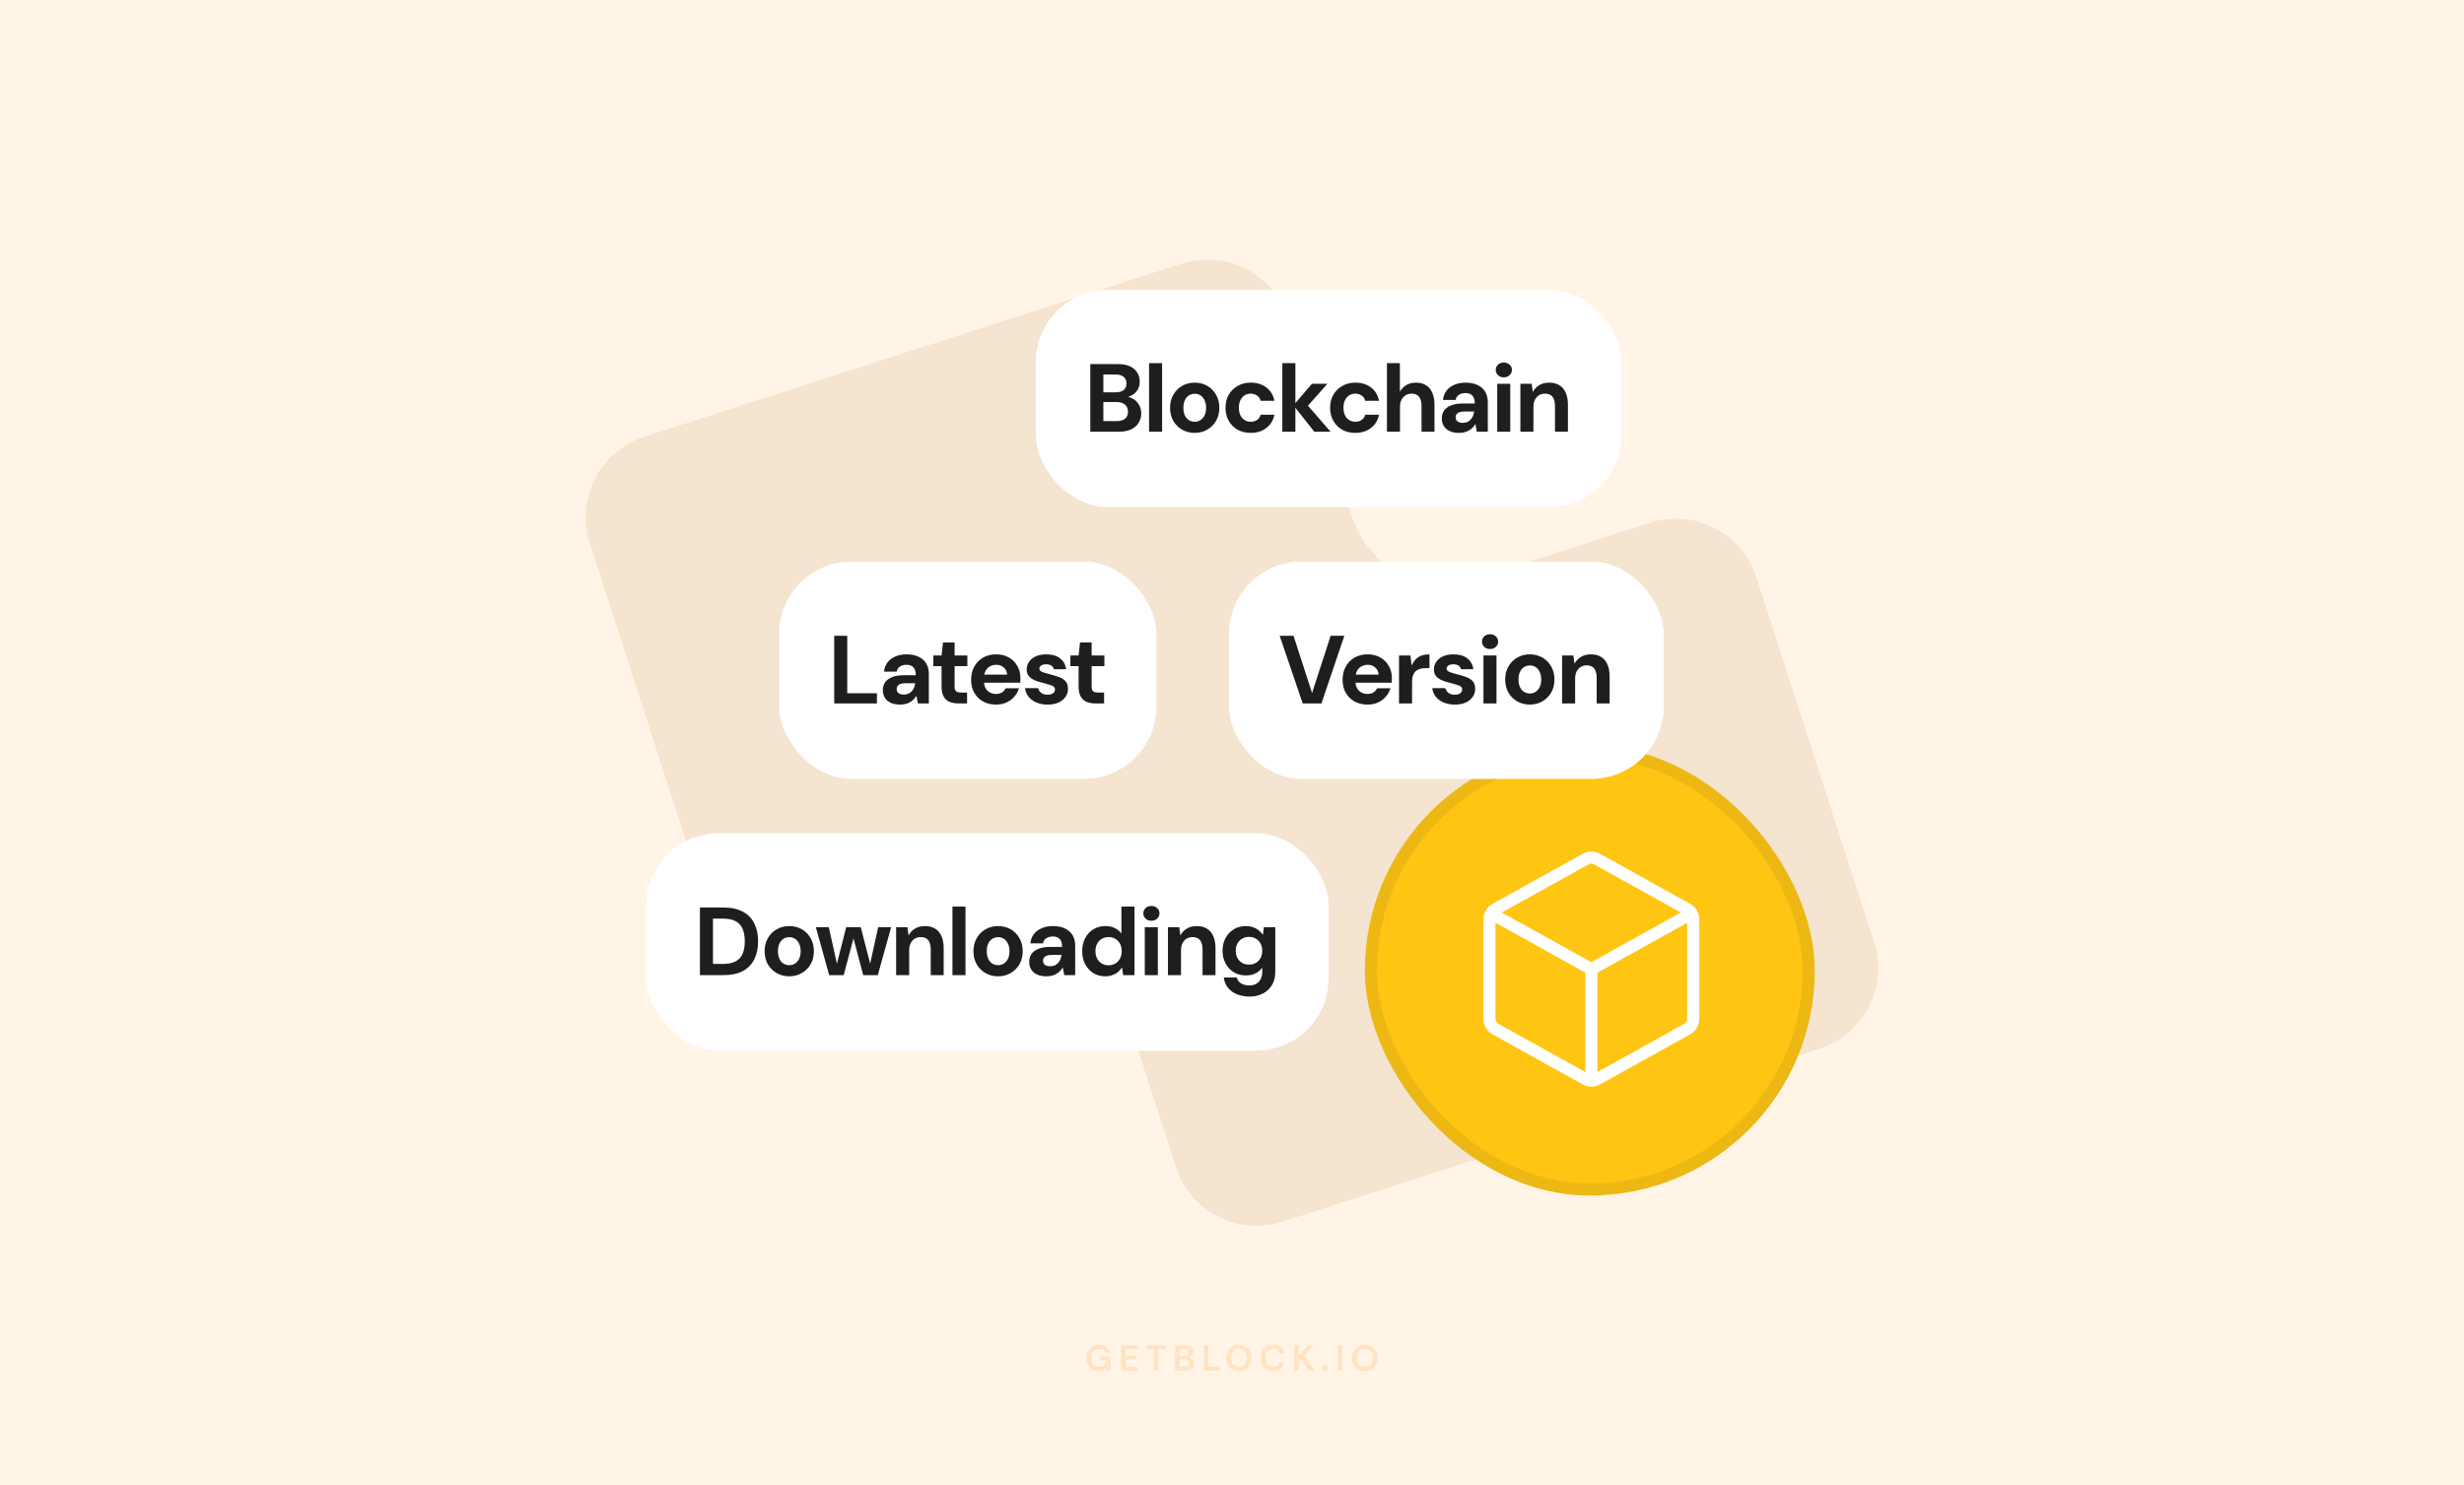 <svg width="816" height="492" viewBox="0 0 816 492" fill="none" xmlns="http://www.w3.org/2000/svg">
<rect width="816" height="492" fill="#FFF4E6"/>
<path fill-rule="evenodd" clip-rule="evenodd" d="M213.446 144.638C198.706 149.386 190.608 165.176 195.36 179.905L234.344 300.753C239.096 315.482 254.896 323.574 269.636 318.826L327.928 300.048C344.745 294.631 362.77 303.868 368.194 320.683L389.448 386.568C394.199 401.298 410 409.389 424.74 404.641L602.554 347.362C617.294 342.614 625.392 326.824 620.64 312.095L581.656 191.247C576.904 176.518 561.104 168.426 546.364 173.174L488.072 191.952C471.255 197.369 453.23 188.132 447.806 171.317L426.552 105.432C421.801 90.702 406 82.611 391.26 87.359L213.446 144.638Z" fill="#F4E4D0"/>
<path opacity="0.16" d="M363.747 454.144C362.955 454.144 362.263 453.964 361.671 453.604C361.079 453.244 360.619 452.744 360.291 452.104C359.963 451.456 359.799 450.704 359.799 449.848C359.799 448.984 359.967 448.224 360.303 447.568C360.647 446.904 361.131 446.388 361.755 446.02C362.387 445.644 363.135 445.456 363.999 445.456C364.983 445.456 365.799 445.692 366.447 446.164C367.095 446.636 367.515 447.288 367.707 448.12H365.991C365.863 447.728 365.631 447.424 365.295 447.208C364.959 446.984 364.527 446.872 363.999 446.872C363.159 446.872 362.511 447.14 362.055 447.676C361.599 448.204 361.371 448.932 361.371 449.86C361.371 450.788 361.595 451.508 362.043 452.02C362.499 452.524 363.115 452.776 363.891 452.776C364.651 452.776 365.223 452.572 365.607 452.164C365.999 451.748 366.235 451.204 366.315 450.532H364.191V449.38H367.863V454H366.447L366.327 452.896C366.055 453.296 365.715 453.604 365.307 453.82C364.899 454.036 364.379 454.144 363.747 454.144ZM371.277 454V445.6H376.761V446.836H372.813V449.14H376.401V450.34H372.813V452.764H376.761V454H371.277ZM382.09 454V446.836H379.642V445.6H386.086V446.836H383.626V454H382.09ZM389.144 454V445.6H392.516C393.388 445.6 394.052 445.804 394.508 446.212C394.972 446.612 395.204 447.128 395.204 447.76C395.204 448.288 395.06 448.712 394.772 449.032C394.492 449.344 394.148 449.556 393.74 449.668C394.22 449.764 394.616 450.004 394.928 450.388C395.24 450.764 395.396 451.204 395.396 451.708C395.396 452.372 395.156 452.92 394.676 453.352C394.196 453.784 393.516 454 392.636 454H389.144ZM390.68 449.128H392.288C392.72 449.128 393.052 449.028 393.284 448.828C393.516 448.628 393.632 448.344 393.632 447.976C393.632 447.624 393.516 447.348 393.284 447.148C393.06 446.94 392.72 446.836 392.264 446.836H390.68V449.128ZM390.68 452.752H392.396C392.852 452.752 393.204 452.648 393.452 452.44C393.708 452.224 393.836 451.924 393.836 451.54C393.836 451.148 393.704 450.84 393.44 450.616C393.176 450.392 392.82 450.28 392.372 450.28H390.68V452.752ZM398.634 454V445.6H400.17V452.8H403.89V454H398.634ZM410.338 454.144C409.498 454.144 408.762 453.96 408.13 453.592C407.506 453.224 407.014 452.716 406.654 452.068C406.302 451.412 406.126 450.656 406.126 449.8C406.126 448.944 406.302 448.192 406.654 447.544C407.014 446.888 407.506 446.376 408.13 446.008C408.762 445.64 409.498 445.456 410.338 445.456C411.17 445.456 411.902 445.64 412.534 446.008C413.166 446.376 413.658 446.888 414.01 447.544C414.362 448.192 414.538 448.944 414.538 449.8C414.538 450.656 414.362 451.412 414.01 452.068C413.658 452.716 413.166 453.224 412.534 453.592C411.902 453.96 411.17 454.144 410.338 454.144ZM410.338 452.764C411.138 452.764 411.774 452.5 412.246 451.972C412.726 451.444 412.966 450.72 412.966 449.8C412.966 448.88 412.726 448.156 412.246 447.628C411.774 447.1 411.138 446.836 410.338 446.836C409.538 446.836 408.898 447.1 408.418 447.628C407.938 448.156 407.698 448.88 407.698 449.8C407.698 450.72 407.938 451.444 408.418 451.972C408.898 452.5 409.538 452.764 410.338 452.764ZM421.618 454.144C420.77 454.144 420.042 453.964 419.434 453.604C418.826 453.236 418.358 452.728 418.03 452.08C417.702 451.424 417.538 450.668 417.538 449.812C417.538 448.956 417.702 448.2 418.03 447.544C418.358 446.888 418.826 446.376 419.434 446.008C420.042 445.64 420.77 445.456 421.618 445.456C422.626 445.456 423.45 445.708 424.09 446.212C424.738 446.708 425.142 447.408 425.302 448.312H423.61C423.506 447.856 423.282 447.5 422.938 447.244C422.602 446.98 422.154 446.848 421.594 446.848C420.818 446.848 420.21 447.112 419.77 447.64C419.33 448.168 419.11 448.892 419.11 449.812C419.11 450.732 419.33 451.456 419.77 451.984C420.21 452.504 420.818 452.764 421.594 452.764C422.154 452.764 422.602 452.644 422.938 452.404C423.282 452.156 423.506 451.816 423.61 451.384H425.302C425.142 452.248 424.738 452.924 424.09 453.412C423.45 453.9 422.626 454.144 421.618 454.144ZM428.582 454V445.6H430.118V448.996L433.226 445.6H435.122L432.026 448.936L435.206 454H433.322L430.922 450.112L430.118 450.988V454H428.582ZM438.802 454.084C438.522 454.084 438.29 453.996 438.106 453.82C437.93 453.644 437.842 453.432 437.842 453.184C437.842 452.928 437.93 452.712 438.106 452.536C438.29 452.36 438.522 452.272 438.802 452.272C439.082 452.272 439.31 452.36 439.486 452.536C439.67 452.712 439.762 452.928 439.762 453.184C439.762 453.432 439.67 453.644 439.486 453.82C439.31 453.996 439.082 454.084 438.802 454.084ZM442.98 454V445.6H444.516V454H442.98ZM452 454.144C451.16 454.144 450.424 453.96 449.792 453.592C449.168 453.224 448.676 452.716 448.316 452.068C447.964 451.412 447.788 450.656 447.788 449.8C447.788 448.944 447.964 448.192 448.316 447.544C448.676 446.888 449.168 446.376 449.792 446.008C450.424 445.64 451.16 445.456 452 445.456C452.832 445.456 453.564 445.64 454.196 446.008C454.828 446.376 455.32 446.888 455.672 447.544C456.024 448.192 456.2 448.944 456.2 449.8C456.2 450.656 456.024 451.412 455.672 452.068C455.32 452.716 454.828 453.224 454.196 453.592C453.564 453.96 452.832 454.144 452 454.144ZM452 452.764C452.8 452.764 453.436 452.5 453.908 451.972C454.388 451.444 454.628 450.72 454.628 449.8C454.628 448.88 454.388 448.156 453.908 447.628C453.436 447.1 452.8 446.836 452 446.836C451.2 446.836 450.56 447.1 450.08 447.628C449.6 448.156 449.36 448.88 449.36 449.8C449.36 450.72 449.6 451.444 450.08 451.972C450.56 452.5 451.2 452.764 452 452.764Z" fill="#FF8800"/>
<rect x="258" y="186" width="125" height="72" rx="24" fill="white"/>
<path d="M276.264 233V210.6H280.584V229.64H290.408V233H276.264ZM298.097 233.384C296.796 233.384 295.719 233.171 294.865 232.744C294.012 232.317 293.383 231.741 292.977 231.016C292.572 230.291 292.369 229.491 292.369 228.616C292.369 227.635 292.615 226.771 293.105 226.024C293.617 225.277 294.385 224.701 295.409 224.296C296.433 223.869 297.724 223.656 299.281 223.656H303.281C303.281 222.867 303.164 222.227 302.929 221.736C302.716 221.224 302.375 220.84 301.905 220.584C301.457 220.328 300.881 220.2 300.177 220.2C299.345 220.2 298.631 220.392 298.033 220.776C297.457 221.139 297.095 221.704 296.945 222.472H292.753C292.881 221.299 293.265 220.285 293.905 219.432C294.567 218.579 295.441 217.917 296.529 217.448C297.617 216.979 298.833 216.744 300.177 216.744C301.713 216.744 303.036 217 304.145 217.512C305.255 218.003 306.108 218.739 306.705 219.72C307.303 220.68 307.601 221.853 307.601 223.24V233H303.985L303.505 230.536H303.441C303.164 230.984 302.844 231.389 302.481 231.752C302.119 232.093 301.713 232.392 301.265 232.648C300.839 232.883 300.359 233.064 299.825 233.192C299.292 233.32 298.716 233.384 298.097 233.384ZM299.313 230.056C299.889 230.056 300.401 229.96 300.849 229.768C301.297 229.555 301.671 229.277 301.969 228.936C302.289 228.595 302.535 228.2 302.705 227.752C302.897 227.283 303.025 226.803 303.089 226.312H299.761C299.1 226.312 298.556 226.397 298.129 226.568C297.724 226.717 297.425 226.941 297.233 227.24C297.041 227.517 296.945 227.848 296.945 228.232C296.945 228.616 297.041 228.947 297.233 229.224C297.425 229.501 297.703 229.715 298.065 229.864C298.428 229.992 298.844 230.056 299.313 230.056ZM317.447 233C316.316 233 315.324 232.829 314.471 232.488C313.639 232.125 312.988 231.539 312.519 230.728C312.049 229.896 311.815 228.765 311.815 227.336V220.648H309.095V217.128H311.815L312.295 212.808H316.135V217.128H320.359V220.648H316.135V227.4C316.135 228.147 316.295 228.669 316.615 228.968C316.935 229.245 317.479 229.384 318.247 229.384H320.263V233H317.447ZM329.89 233.384C328.269 233.384 326.829 233.043 325.57 232.36C324.333 231.677 323.362 230.717 322.658 229.48C321.954 228.243 321.602 226.824 321.602 225.224C321.602 223.56 321.943 222.099 322.626 220.84C323.33 219.56 324.301 218.557 325.538 217.832C326.797 217.107 328.258 216.744 329.922 216.744C331.501 216.744 332.887 217.085 334.082 217.768C335.298 218.451 336.237 219.389 336.898 220.584C337.581 221.757 337.922 223.091 337.922 224.584C337.922 224.797 337.922 225.043 337.922 225.32C337.922 225.576 337.901 225.843 337.858 226.12H324.674V223.464H333.538C333.474 222.483 333.101 221.693 332.418 221.096C331.757 220.499 330.925 220.2 329.922 220.2C329.175 220.2 328.493 220.371 327.874 220.712C327.255 221.032 326.765 221.523 326.402 222.184C326.039 222.845 325.858 223.688 325.858 224.712V225.64C325.858 226.515 326.029 227.272 326.37 227.912C326.711 228.531 327.181 229.011 327.778 229.352C328.397 229.693 329.09 229.864 329.858 229.864C330.647 229.864 331.309 229.693 331.842 229.352C332.375 228.989 332.781 228.531 333.058 227.976H337.474C337.154 228.979 336.642 229.896 335.938 230.728C335.234 231.539 334.37 232.189 333.346 232.68C332.322 233.149 331.17 233.384 329.89 233.384ZM346.949 233.384C345.541 233.384 344.293 233.149 343.205 232.68C342.117 232.211 341.253 231.571 340.613 230.76C339.973 229.928 339.589 228.989 339.461 227.944H343.781C343.888 228.328 344.069 228.691 344.325 229.032C344.581 229.352 344.923 229.619 345.349 229.832C345.797 230.024 346.309 230.12 346.885 230.12C347.461 230.12 347.931 230.045 348.293 229.896C348.656 229.725 348.923 229.512 349.093 229.256C349.285 228.979 349.381 228.701 349.381 228.424C349.381 227.997 349.243 227.677 348.965 227.464C348.709 227.229 348.325 227.037 347.813 226.888C347.323 226.717 346.736 226.547 346.053 226.376C345.371 226.205 344.667 226.013 343.941 225.8C343.237 225.587 342.587 225.32 341.989 225C341.392 224.659 340.912 224.232 340.549 223.72C340.187 223.187 340.005 222.525 340.005 221.736C340.005 220.819 340.261 219.987 340.773 219.24C341.285 218.472 342.021 217.864 342.981 217.416C343.963 216.968 345.136 216.744 346.501 216.744C348.4 216.744 349.915 217.181 351.045 218.056C352.197 218.931 352.869 220.136 353.061 221.672H348.997C348.891 221.16 348.613 220.765 348.165 220.488C347.739 220.189 347.173 220.04 346.469 220.04C345.744 220.04 345.179 220.179 344.773 220.456C344.389 220.733 344.197 221.075 344.197 221.48C344.197 221.779 344.325 222.035 344.581 222.248C344.859 222.461 345.243 222.643 345.733 222.792C346.224 222.941 346.811 223.112 347.493 223.304C348.645 223.581 349.68 223.891 350.597 224.232C351.536 224.552 352.283 225.011 352.837 225.608C353.392 226.184 353.669 227.027 353.669 228.136C353.691 229.139 353.424 230.035 352.869 230.824C352.336 231.613 351.557 232.243 350.533 232.712C349.531 233.16 348.336 233.384 346.949 233.384ZM362.83 233C361.7 233 360.708 232.829 359.854 232.488C359.022 232.125 358.372 231.539 357.902 230.728C357.433 229.896 357.198 228.765 357.198 227.336V220.648H354.478V217.128H357.198L357.678 212.808H361.518V217.128H365.742V220.648H361.518V227.4C361.518 228.147 361.678 228.669 361.998 228.968C362.318 229.245 362.862 229.384 363.63 229.384H365.646V233H362.83Z" fill="#1E1E1F"/>
<rect x="343" y="96" width="194" height="72" rx="24" fill="white"/>
<path d="M361.076 143V120.6H370.26C371.817 120.6 373.129 120.845 374.196 121.336C375.262 121.827 376.062 122.509 376.596 123.384C377.15 124.237 377.428 125.229 377.428 126.36C377.428 127.491 377.182 128.44 376.692 129.208C376.201 129.976 375.55 130.573 374.74 131C373.95 131.405 373.086 131.64 372.148 131.704L372.628 131.352C373.652 131.395 374.558 131.672 375.348 132.184C376.158 132.675 376.788 133.336 377.236 134.168C377.705 135 377.94 135.907 377.94 136.888C377.94 138.083 377.652 139.139 377.076 140.056C376.521 140.973 375.689 141.699 374.58 142.232C373.492 142.744 372.158 143 370.58 143H361.076ZM365.396 139.48H369.876C371.049 139.48 371.956 139.213 372.596 138.68C373.236 138.147 373.556 137.379 373.556 136.376C373.556 135.373 373.225 134.595 372.564 134.04C371.902 133.464 370.985 133.176 369.812 133.176H365.396V139.48ZM365.396 129.944H369.556C370.686 129.944 371.55 129.688 372.148 129.176C372.745 128.664 373.044 127.939 373.044 127C373.044 126.083 372.745 125.368 372.148 124.856C371.55 124.323 370.676 124.056 369.524 124.056H365.396V129.944ZM380.536 143V120.28H384.856V143H380.536ZM395.644 143.384C394.108 143.384 392.721 143.032 391.484 142.328C390.247 141.624 389.265 140.643 388.54 139.384C387.836 138.125 387.484 136.685 387.484 135.064C387.484 133.421 387.847 131.981 388.572 130.744C389.297 129.485 390.279 128.504 391.516 127.8C392.753 127.096 394.129 126.744 395.644 126.744C397.18 126.744 398.567 127.096 399.804 127.8C401.041 128.504 402.012 129.485 402.716 130.744C403.441 131.981 403.804 133.421 403.804 135.064C403.804 136.707 403.441 138.157 402.716 139.416C401.991 140.653 401.009 141.624 399.772 142.328C398.556 143.032 397.18 143.384 395.644 143.384ZM395.644 139.704C396.327 139.704 396.945 139.533 397.5 139.192C398.076 138.851 398.535 138.339 398.876 137.656C399.239 136.952 399.42 136.088 399.42 135.064C399.42 134.04 399.239 133.187 398.876 132.504C398.535 131.8 398.087 131.277 397.532 130.936C396.977 130.595 396.359 130.424 395.676 130.424C394.993 130.424 394.364 130.595 393.788 130.936C393.212 131.277 392.753 131.8 392.412 132.504C392.071 133.187 391.9 134.04 391.9 135.064C391.9 136.088 392.071 136.952 392.412 137.656C392.753 138.339 393.201 138.851 393.756 139.192C394.332 139.533 394.961 139.704 395.644 139.704ZM414.204 143.384C412.54 143.384 411.078 143.032 409.82 142.328C408.582 141.603 407.612 140.621 406.908 139.384C406.204 138.125 405.852 136.685 405.852 135.064C405.852 133.443 406.204 132.013 406.908 130.776C407.633 129.517 408.625 128.536 409.884 127.832C411.142 127.107 412.582 126.744 414.204 126.744C416.252 126.744 417.98 127.277 419.388 128.344C420.796 129.411 421.681 130.883 422.044 132.76H417.468C417.297 132.013 416.913 131.437 416.316 131.032C415.718 130.605 415.004 130.392 414.172 130.392C413.425 130.392 412.753 130.584 412.156 130.968C411.58 131.331 411.121 131.864 410.78 132.568C410.438 133.251 410.268 134.083 410.268 135.064C410.268 135.789 410.364 136.44 410.556 137.016C410.748 137.571 411.014 138.051 411.356 138.456C411.718 138.861 412.134 139.171 412.604 139.384C413.073 139.597 413.596 139.704 414.172 139.704C414.726 139.704 415.228 139.619 415.676 139.448C416.124 139.256 416.508 138.989 416.828 138.648C417.148 138.285 417.361 137.859 417.468 137.368H422.044C421.681 139.203 420.796 140.664 419.388 141.752C417.98 142.84 416.252 143.384 414.204 143.384ZM435.262 143L428.35 134.264L434.462 127.128H439.582L431.678 136.056L431.646 132.632L440.638 143H435.262ZM424.67 143V120.28H428.99V143H424.67ZM448.845 143.384C447.181 143.384 445.719 143.032 444.461 142.328C443.223 141.603 442.253 140.621 441.549 139.384C440.845 138.125 440.493 136.685 440.493 135.064C440.493 133.443 440.845 132.013 441.549 130.776C442.274 129.517 443.266 128.536 444.525 127.832C445.783 127.107 447.223 126.744 448.845 126.744C450.893 126.744 452.621 127.277 454.029 128.344C455.437 129.411 456.322 130.883 456.685 132.76H452.109C451.938 132.013 451.554 131.437 450.957 131.032C450.359 130.605 449.645 130.392 448.813 130.392C448.066 130.392 447.394 130.584 446.797 130.968C446.221 131.331 445.762 131.864 445.421 132.568C445.079 133.251 444.909 134.083 444.909 135.064C444.909 135.789 445.005 136.44 445.197 137.016C445.389 137.571 445.655 138.051 445.997 138.456C446.359 138.861 446.775 139.171 447.245 139.384C447.714 139.597 448.237 139.704 448.813 139.704C449.367 139.704 449.869 139.619 450.317 139.448C450.765 139.256 451.149 138.989 451.469 138.648C451.789 138.285 452.002 137.859 452.109 137.368H456.685C456.322 139.203 455.437 140.664 454.029 141.752C452.621 142.84 450.893 143.384 448.845 143.384ZM459.311 143V120.28H463.599V129.656H463.663C464.197 128.739 464.911 128.024 465.807 127.512C466.703 127 467.759 126.744 468.975 126.744C470.255 126.744 471.343 127.032 472.239 127.608C473.157 128.163 473.85 128.984 474.319 130.072C474.81 131.16 475.055 132.504 475.055 134.104V143H470.767V134.488C470.767 133.165 470.501 132.152 469.967 131.448C469.455 130.744 468.623 130.392 467.471 130.392C466.725 130.392 466.063 130.573 465.487 130.936C464.911 131.277 464.453 131.779 464.111 132.44C463.791 133.08 463.631 133.869 463.631 134.808V143H459.311ZM483.208 143.384C481.907 143.384 480.829 143.171 479.976 142.744C479.123 142.317 478.493 141.741 478.088 141.016C477.683 140.291 477.48 139.491 477.48 138.616C477.48 137.635 477.725 136.771 478.216 136.024C478.728 135.277 479.496 134.701 480.52 134.296C481.544 133.869 482.835 133.656 484.392 133.656H488.392C488.392 132.867 488.275 132.227 488.04 131.736C487.827 131.224 487.485 130.84 487.016 130.584C486.568 130.328 485.992 130.2 485.288 130.2C484.456 130.2 483.741 130.392 483.144 130.776C482.568 131.139 482.205 131.704 482.056 132.472H477.864C477.992 131.299 478.376 130.285 479.016 129.432C479.677 128.579 480.552 127.917 481.64 127.448C482.728 126.979 483.944 126.744 485.288 126.744C486.824 126.744 488.147 127 489.256 127.512C490.365 128.003 491.219 128.739 491.816 129.72C492.413 130.68 492.712 131.853 492.712 133.24V143H489.096L488.616 140.536H488.552C488.275 140.984 487.955 141.389 487.592 141.752C487.229 142.093 486.824 142.392 486.376 142.648C485.949 142.883 485.469 143.064 484.936 143.192C484.403 143.32 483.827 143.384 483.208 143.384ZM484.424 140.056C485 140.056 485.512 139.96 485.96 139.768C486.408 139.555 486.781 139.277 487.08 138.936C487.4 138.595 487.645 138.2 487.816 137.752C488.008 137.283 488.136 136.803 488.2 136.312H484.872C484.211 136.312 483.667 136.397 483.24 136.568C482.835 136.717 482.536 136.941 482.344 137.24C482.152 137.517 482.056 137.848 482.056 138.232C482.056 138.616 482.152 138.947 482.344 139.224C482.536 139.501 482.813 139.715 483.176 139.864C483.539 139.992 483.955 140.056 484.424 140.056ZM495.833 143V127.128H500.153V143H495.833ZM498.009 124.984C497.219 124.984 496.579 124.749 496.089 124.28C495.598 123.811 495.353 123.224 495.353 122.52C495.353 121.816 495.598 121.24 496.089 120.792C496.579 120.323 497.219 120.088 498.009 120.088C498.798 120.088 499.438 120.323 499.929 120.792C500.441 121.24 500.697 121.816 500.697 122.52C500.697 123.224 500.441 123.811 499.929 124.28C499.438 124.749 498.798 124.984 498.009 124.984ZM503.505 143V127.128H507.249L507.601 129.752H507.665C508.177 128.835 508.881 128.109 509.777 127.576C510.673 127.021 511.772 126.744 513.073 126.744C514.396 126.744 515.516 127.032 516.433 127.608C517.351 128.163 518.044 128.984 518.513 130.072C519.004 131.16 519.249 132.504 519.249 134.104V143H514.961V134.488C514.961 133.165 514.695 132.152 514.161 131.448C513.628 130.744 512.775 130.392 511.601 130.392C510.876 130.392 510.225 130.573 509.649 130.936C509.095 131.277 508.647 131.779 508.305 132.44C507.985 133.08 507.825 133.869 507.825 134.808V143H503.505Z" fill="#1E1E1F"/>
<rect x="452" y="247" width="149" height="149" rx="74.5" fill="#FFC513"/>
<rect x="454" y="249" width="145" height="145" rx="72.5" stroke="#1E1E1F" stroke-opacity="0.08" stroke-width="4"/>
<path d="M558.875 303.292L527 321M527 321L495.125 303.292M527 321L527 356.625M560.75 336.22V305.78C560.75 304.496 560.75 303.853 560.561 303.28C560.393 302.773 560.119 302.308 559.758 301.915C559.349 301.471 558.787 301.159 557.664 300.535L529.914 285.119C528.85 284.528 528.319 284.233 527.755 284.117C527.257 284.014 526.743 284.014 526.245 284.117C525.681 284.233 525.15 284.528 524.086 285.119L496.336 300.535C495.213 301.16 494.651 301.472 494.242 301.915C493.881 302.308 493.607 302.773 493.439 303.28C493.25 303.853 493.25 304.496 493.25 305.78V336.22C493.25 337.504 493.25 338.147 493.439 338.72C493.607 339.227 493.881 339.692 494.242 340.085C494.651 340.529 495.213 340.841 496.336 341.465L524.086 356.881C525.15 357.472 525.681 357.767 526.245 357.883C526.743 357.986 527.257 357.986 527.755 357.883C528.319 357.767 528.85 357.472 529.914 356.881L557.664 341.465C558.787 340.841 559.349 340.529 559.758 340.085C560.119 339.692 560.393 339.227 560.561 338.72C560.75 338.147 560.75 337.504 560.75 336.22Z" stroke="white" stroke-width="4" stroke-linecap="round" stroke-linejoin="round"/>
<rect x="214" y="276" width="226" height="72" rx="24" fill="white"/>
<path d="M231.798 323V300.6H239.574C242.177 300.6 244.332 301.069 246.038 302.008C247.745 302.925 249.004 304.227 249.814 305.912C250.646 307.576 251.062 309.539 251.062 311.8C251.062 314.061 250.646 316.035 249.814 317.72C249.004 319.384 247.745 320.685 246.038 321.624C244.353 322.541 242.198 323 239.574 323H231.798ZM236.118 319.288H239.35C241.185 319.288 242.636 318.989 243.702 318.392C244.769 317.795 245.526 316.941 245.974 315.832C246.422 314.701 246.646 313.357 246.646 311.8C246.646 310.221 246.422 308.877 245.974 307.768C245.526 306.637 244.769 305.773 243.702 305.176C242.636 304.579 241.185 304.28 239.35 304.28H236.118V319.288ZM261.374 323.384C259.838 323.384 258.451 323.032 257.214 322.328C255.977 321.624 254.995 320.643 254.27 319.384C253.566 318.125 253.214 316.685 253.214 315.064C253.214 313.421 253.577 311.981 254.302 310.744C255.027 309.485 256.009 308.504 257.246 307.8C258.483 307.096 259.859 306.744 261.374 306.744C262.91 306.744 264.297 307.096 265.534 307.8C266.771 308.504 267.742 309.485 268.446 310.744C269.171 311.981 269.534 313.421 269.534 315.064C269.534 316.707 269.171 318.157 268.446 319.416C267.721 320.653 266.739 321.624 265.502 322.328C264.286 323.032 262.91 323.384 261.374 323.384ZM261.374 319.704C262.057 319.704 262.675 319.533 263.23 319.192C263.806 318.851 264.265 318.339 264.606 317.656C264.969 316.952 265.15 316.088 265.15 315.064C265.15 314.04 264.969 313.187 264.606 312.504C264.265 311.8 263.817 311.277 263.262 310.936C262.707 310.595 262.089 310.424 261.406 310.424C260.723 310.424 260.094 310.595 259.518 310.936C258.942 311.277 258.483 311.8 258.142 312.504C257.801 313.187 257.63 314.04 257.63 315.064C257.63 316.088 257.801 316.952 258.142 317.656C258.483 318.339 258.931 318.851 259.486 319.192C260.062 319.533 260.691 319.704 261.374 319.704ZM274.602 323L270.186 307.128H274.474L277.386 320.216H276.906L280.234 307.128H285.066L288.426 320.184L287.946 320.216L290.826 307.128H295.114L290.698 323H285.866L282.378 309.784H282.922L279.402 323H274.602ZM296.773 323V307.128H300.517L300.869 309.752H300.933C301.445 308.835 302.149 308.109 303.045 307.576C303.941 307.021 305.039 306.744 306.341 306.744C307.663 306.744 308.783 307.032 309.701 307.608C310.618 308.163 311.311 308.984 311.781 310.072C312.271 311.16 312.517 312.504 312.517 314.104V323H308.229V314.488C308.229 313.165 307.962 312.152 307.429 311.448C306.895 310.744 306.042 310.392 304.869 310.392C304.143 310.392 303.493 310.573 302.917 310.936C302.362 311.277 301.914 311.779 301.573 312.44C301.253 313.08 301.093 313.869 301.093 314.808V323H296.773ZM315.424 323V300.28H319.744V323H315.424ZM330.531 323.384C328.995 323.384 327.609 323.032 326.371 322.328C325.134 321.624 324.153 320.643 323.427 319.384C322.723 318.125 322.371 316.685 322.371 315.064C322.371 313.421 322.734 311.981 323.459 310.744C324.185 309.485 325.166 308.504 326.403 307.8C327.641 307.096 329.017 306.744 330.531 306.744C332.067 306.744 333.454 307.096 334.691 307.8C335.929 308.504 336.899 309.485 337.603 310.744C338.329 311.981 338.691 313.421 338.691 315.064C338.691 316.707 338.329 318.157 337.603 319.416C336.878 320.653 335.897 321.624 334.659 322.328C333.443 323.032 332.067 323.384 330.531 323.384ZM330.531 319.704C331.214 319.704 331.833 319.533 332.387 319.192C332.963 318.851 333.422 318.339 333.763 317.656C334.126 316.952 334.307 316.088 334.307 315.064C334.307 314.04 334.126 313.187 333.763 312.504C333.422 311.8 332.974 311.277 332.419 310.936C331.865 310.595 331.246 310.424 330.563 310.424C329.881 310.424 329.251 310.595 328.675 310.936C328.099 311.277 327.641 311.8 327.299 312.504C326.958 313.187 326.787 314.04 326.787 315.064C326.787 316.088 326.958 316.952 327.299 317.656C327.641 318.339 328.089 318.851 328.643 319.192C329.219 319.533 329.849 319.704 330.531 319.704ZM346.563 323.384C345.262 323.384 344.184 323.171 343.331 322.744C342.478 322.317 341.848 321.741 341.443 321.016C341.038 320.291 340.835 319.491 340.835 318.616C340.835 317.635 341.08 316.771 341.571 316.024C342.083 315.277 342.851 314.701 343.875 314.296C344.899 313.869 346.19 313.656 347.747 313.656H351.747C351.747 312.867 351.63 312.227 351.395 311.736C351.182 311.224 350.84 310.84 350.371 310.584C349.923 310.328 349.347 310.2 348.643 310.2C347.811 310.2 347.096 310.392 346.499 310.776C345.923 311.139 345.56 311.704 345.411 312.472H341.219C341.347 311.299 341.731 310.285 342.371 309.432C343.032 308.579 343.907 307.917 344.995 307.448C346.083 306.979 347.299 306.744 348.643 306.744C350.179 306.744 351.502 307 352.611 307.512C353.72 308.003 354.574 308.739 355.171 309.72C355.768 310.68 356.067 311.853 356.067 313.24V323H352.451L351.971 320.536H351.907C351.63 320.984 351.31 321.389 350.947 321.752C350.584 322.093 350.179 322.392 349.731 322.648C349.304 322.883 348.824 323.064 348.291 323.192C347.758 323.32 347.182 323.384 346.563 323.384ZM347.779 320.056C348.355 320.056 348.867 319.96 349.315 319.768C349.763 319.555 350.136 319.277 350.435 318.936C350.755 318.595 351 318.2 351.171 317.752C351.363 317.283 351.491 316.803 351.555 316.312H348.227C347.566 316.312 347.022 316.397 346.595 316.568C346.19 316.717 345.891 316.941 345.699 317.24C345.507 317.517 345.411 317.848 345.411 318.232C345.411 318.616 345.507 318.947 345.699 319.224C345.891 319.501 346.168 319.715 346.531 319.864C346.894 319.992 347.31 320.056 347.779 320.056ZM366.004 323.384C364.51 323.384 363.188 323.021 362.036 322.296C360.905 321.571 360.009 320.579 359.348 319.32C358.708 318.061 358.388 316.632 358.388 315.032C358.388 313.453 358.708 312.035 359.348 310.776C360.009 309.517 360.916 308.536 362.068 307.832C363.241 307.107 364.585 306.744 366.1 306.744C367.294 306.744 368.34 306.979 369.236 307.448C370.132 307.896 370.846 308.483 371.38 309.208V300.28H375.7V323H371.956L371.604 320.504H371.54C371.177 321.059 370.729 321.56 370.196 322.008C369.684 322.435 369.076 322.765 368.372 323C367.689 323.256 366.9 323.384 366.004 323.384ZM367.124 319.736C367.977 319.736 368.734 319.533 369.396 319.128C370.057 318.723 370.569 318.168 370.932 317.464C371.294 316.76 371.476 315.949 371.476 315.032C371.476 314.136 371.294 313.336 370.932 312.632C370.569 311.928 370.057 311.384 369.396 311C368.734 310.595 367.966 310.392 367.092 310.392C366.26 310.392 365.513 310.595 364.852 311C364.19 311.384 363.678 311.928 363.316 312.632C362.953 313.336 362.772 314.136 362.772 315.032C362.772 315.949 362.953 316.76 363.316 317.464C363.678 318.168 364.19 318.723 364.852 319.128C365.513 319.533 366.27 319.736 367.124 319.736ZM379.118 323V307.128H383.438V323H379.118ZM381.294 304.984C380.504 304.984 379.864 304.749 379.374 304.28C378.883 303.811 378.638 303.224 378.638 302.52C378.638 301.816 378.883 301.24 379.374 300.792C379.864 300.323 380.504 300.088 381.294 300.088C382.083 300.088 382.723 300.323 383.214 300.792C383.726 301.24 383.982 301.816 383.982 302.52C383.982 303.224 383.726 303.811 383.214 304.28C382.723 304.749 382.083 304.984 381.294 304.984ZM386.79 323V307.128H390.534L390.886 309.752H390.95C391.462 308.835 392.166 308.109 393.062 307.576C393.958 307.021 395.057 306.744 396.358 306.744C397.681 306.744 398.801 307.032 399.718 307.608C400.636 308.163 401.329 308.984 401.798 310.072C402.289 311.16 402.534 312.504 402.534 314.104V323H398.246V314.488C398.246 313.165 397.98 312.152 397.446 311.448C396.913 310.744 396.06 310.392 394.886 310.392C394.161 310.392 393.51 310.573 392.934 310.936C392.38 311.277 391.932 311.779 391.59 312.44C391.27 313.08 391.11 313.869 391.11 314.808V323H386.79ZM413.825 330.104C412.801 330.104 411.809 329.976 410.849 329.72C409.889 329.485 409.015 329.112 408.225 328.6C407.436 328.088 406.785 327.427 406.273 326.616C405.761 325.827 405.431 324.877 405.281 323.768H409.569C409.719 324.344 409.975 324.824 410.337 325.208C410.721 325.613 411.201 325.912 411.777 326.104C412.375 326.317 413.025 326.424 413.729 326.424C414.519 326.424 415.233 326.264 415.873 325.944C416.513 325.624 417.025 325.133 417.409 324.472C417.815 323.811 418.017 322.968 418.017 321.944V320.504C417.697 320.973 417.281 321.411 416.769 321.816C416.279 322.2 415.692 322.509 415.009 322.744C414.327 322.979 413.537 323.096 412.641 323.096C411.105 323.096 409.751 322.744 408.577 322.04C407.425 321.315 406.519 320.333 405.857 319.096C405.196 317.859 404.865 316.461 404.865 314.904C404.865 313.325 405.196 311.928 405.857 310.712C406.519 309.496 407.425 308.536 408.577 307.832C409.729 307.107 411.063 306.744 412.577 306.744C413.409 306.744 414.177 306.861 414.881 307.096C415.585 307.331 416.215 307.661 416.769 308.088C417.324 308.515 417.793 309.016 418.177 309.592H418.241L418.561 307.128H422.337V321.848C422.337 323.213 422.113 324.408 421.665 325.432C421.217 326.456 420.599 327.309 419.809 327.992C419.041 328.696 418.135 329.219 417.089 329.56C416.065 329.923 414.977 330.104 413.825 330.104ZM413.633 319.512C414.508 319.512 415.276 319.32 415.937 318.936C416.599 318.531 417.111 317.987 417.473 317.304C417.836 316.6 418.017 315.8 418.017 314.904C418.017 314.029 417.836 313.251 417.473 312.568C417.111 311.864 416.599 311.32 415.937 310.936C415.276 310.531 414.508 310.328 413.633 310.328C412.78 310.328 412.012 310.531 411.329 310.936C410.668 311.32 410.156 311.853 409.793 312.536C409.431 313.219 409.249 314.008 409.249 314.904C409.249 315.8 409.431 316.6 409.793 317.304C410.156 317.987 410.668 318.531 411.329 318.936C412.012 319.32 412.78 319.512 413.633 319.512Z" fill="#1E1E1F"/>
<rect x="407" y="186" width="144" height="72" rx="24" fill="white"/>
<path d="M431.412 233L423.796 210.6H428.372L434.484 229.448H434.548L440.66 210.6H445.204L437.62 233H431.412ZM452.909 233.384C451.288 233.384 449.848 233.043 448.589 232.36C447.352 231.677 446.381 230.717 445.677 229.48C444.973 228.243 444.621 226.824 444.621 225.224C444.621 223.56 444.962 222.099 445.645 220.84C446.349 219.56 447.32 218.557 448.557 217.832C449.816 217.107 451.277 216.744 452.941 216.744C454.52 216.744 455.906 217.085 457.101 217.768C458.317 218.451 459.256 219.389 459.917 220.584C460.6 221.757 460.941 223.091 460.941 224.584C460.941 224.797 460.941 225.043 460.941 225.32C460.941 225.576 460.92 225.843 460.877 226.12H447.693V223.464H456.557C456.493 222.483 456.12 221.693 455.437 221.096C454.776 220.499 453.944 220.2 452.941 220.2C452.194 220.2 451.512 220.371 450.893 220.712C450.274 221.032 449.784 221.523 449.421 222.184C449.058 222.845 448.877 223.688 448.877 224.712V225.64C448.877 226.515 449.048 227.272 449.389 227.912C449.73 228.531 450.2 229.011 450.797 229.352C451.416 229.693 452.109 229.864 452.877 229.864C453.666 229.864 454.328 229.693 454.861 229.352C455.394 228.989 455.8 228.531 456.077 227.976H460.493C460.173 228.979 459.661 229.896 458.957 230.728C458.253 231.539 457.389 232.189 456.365 232.68C455.341 233.149 454.189 233.384 452.909 233.384ZM463.312 233V217.128H467.088L467.472 220.36H467.536C467.963 219.464 468.453 218.749 469.008 218.216C469.584 217.683 470.235 217.309 470.96 217.096C471.685 216.861 472.496 216.744 473.392 216.744V221.32H472.208C471.504 221.32 470.864 221.395 470.288 221.544C469.733 221.693 469.253 221.949 468.848 222.312C468.464 222.653 468.165 223.112 467.952 223.688C467.739 224.264 467.632 224.979 467.632 225.832V233H463.312ZM481.804 233.384C480.396 233.384 479.148 233.149 478.06 232.68C476.972 232.211 476.108 231.571 475.468 230.76C474.828 229.928 474.444 228.989 474.316 227.944H478.636C478.743 228.328 478.924 228.691 479.18 229.032C479.436 229.352 479.778 229.619 480.204 229.832C480.652 230.024 481.164 230.12 481.74 230.12C482.316 230.12 482.786 230.045 483.148 229.896C483.511 229.725 483.778 229.512 483.948 229.256C484.14 228.979 484.236 228.701 484.236 228.424C484.236 227.997 484.098 227.677 483.82 227.464C483.564 227.229 483.18 227.037 482.668 226.888C482.178 226.717 481.591 226.547 480.908 226.376C480.226 226.205 479.522 226.013 478.796 225.8C478.092 225.587 477.442 225.32 476.844 225C476.247 224.659 475.767 224.232 475.404 223.72C475.042 223.187 474.86 222.525 474.86 221.736C474.86 220.819 475.116 219.987 475.628 219.24C476.14 218.472 476.876 217.864 477.836 217.416C478.818 216.968 479.991 216.744 481.356 216.744C483.255 216.744 484.77 217.181 485.9 218.056C487.052 218.931 487.724 220.136 487.916 221.672H483.852C483.746 221.16 483.468 220.765 483.02 220.488C482.594 220.189 482.028 220.04 481.324 220.04C480.599 220.04 480.034 220.179 479.628 220.456C479.244 220.733 479.052 221.075 479.052 221.48C479.052 221.779 479.18 222.035 479.436 222.248C479.714 222.461 480.098 222.643 480.588 222.792C481.079 222.941 481.666 223.112 482.348 223.304C483.5 223.581 484.535 223.891 485.452 224.232C486.391 224.552 487.138 225.011 487.692 225.608C488.247 226.184 488.524 227.027 488.524 228.136C488.546 229.139 488.279 230.035 487.724 230.824C487.191 231.613 486.412 232.243 485.388 232.712C484.386 233.16 483.191 233.384 481.804 233.384ZM491.273 233V217.128H495.593V233H491.273ZM493.449 214.984C492.66 214.984 492.02 214.749 491.529 214.28C491.039 213.811 490.793 213.224 490.793 212.52C490.793 211.816 491.039 211.24 491.529 210.792C492.02 210.323 492.66 210.088 493.449 210.088C494.239 210.088 494.879 210.323 495.369 210.792C495.881 211.24 496.137 211.816 496.137 212.52C496.137 213.224 495.881 213.811 495.369 214.28C494.879 214.749 494.239 214.984 493.449 214.984ZM506.626 233.384C505.09 233.384 503.703 233.032 502.466 232.328C501.229 231.624 500.247 230.643 499.522 229.384C498.818 228.125 498.466 226.685 498.466 225.064C498.466 223.421 498.829 221.981 499.554 220.744C500.279 219.485 501.261 218.504 502.498 217.8C503.735 217.096 505.111 216.744 506.626 216.744C508.162 216.744 509.549 217.096 510.786 217.8C512.023 218.504 512.994 219.485 513.698 220.744C514.423 221.981 514.786 223.421 514.786 225.064C514.786 226.707 514.423 228.157 513.698 229.416C512.973 230.653 511.991 231.624 510.754 232.328C509.538 233.032 508.162 233.384 506.626 233.384ZM506.626 229.704C507.309 229.704 507.927 229.533 508.482 229.192C509.058 228.851 509.517 228.339 509.858 227.656C510.221 226.952 510.402 226.088 510.402 225.064C510.402 224.04 510.221 223.187 509.858 222.504C509.517 221.8 509.069 221.277 508.514 220.936C507.959 220.595 507.341 220.424 506.658 220.424C505.975 220.424 505.346 220.595 504.77 220.936C504.194 221.277 503.735 221.8 503.394 222.504C503.053 223.187 502.882 224.04 502.882 225.064C502.882 226.088 503.053 226.952 503.394 227.656C503.735 228.339 504.183 228.851 504.738 229.192C505.314 229.533 505.943 229.704 506.626 229.704ZM517.313 233V217.128H521.057L521.409 219.752H521.473C521.985 218.835 522.689 218.109 523.585 217.576C524.481 217.021 525.58 216.744 526.881 216.744C528.204 216.744 529.324 217.032 530.241 217.608C531.159 218.163 531.852 218.984 532.321 220.072C532.812 221.16 533.057 222.504 533.057 224.104V233H528.769V224.488C528.769 223.165 528.503 222.152 527.969 221.448C527.436 220.744 526.583 220.392 525.409 220.392C524.684 220.392 524.033 220.573 523.457 220.936C522.903 221.277 522.455 221.779 522.113 222.44C521.793 223.08 521.633 223.869 521.633 224.808V233H517.313Z" fill="#1E1E1F"/>
</svg>
